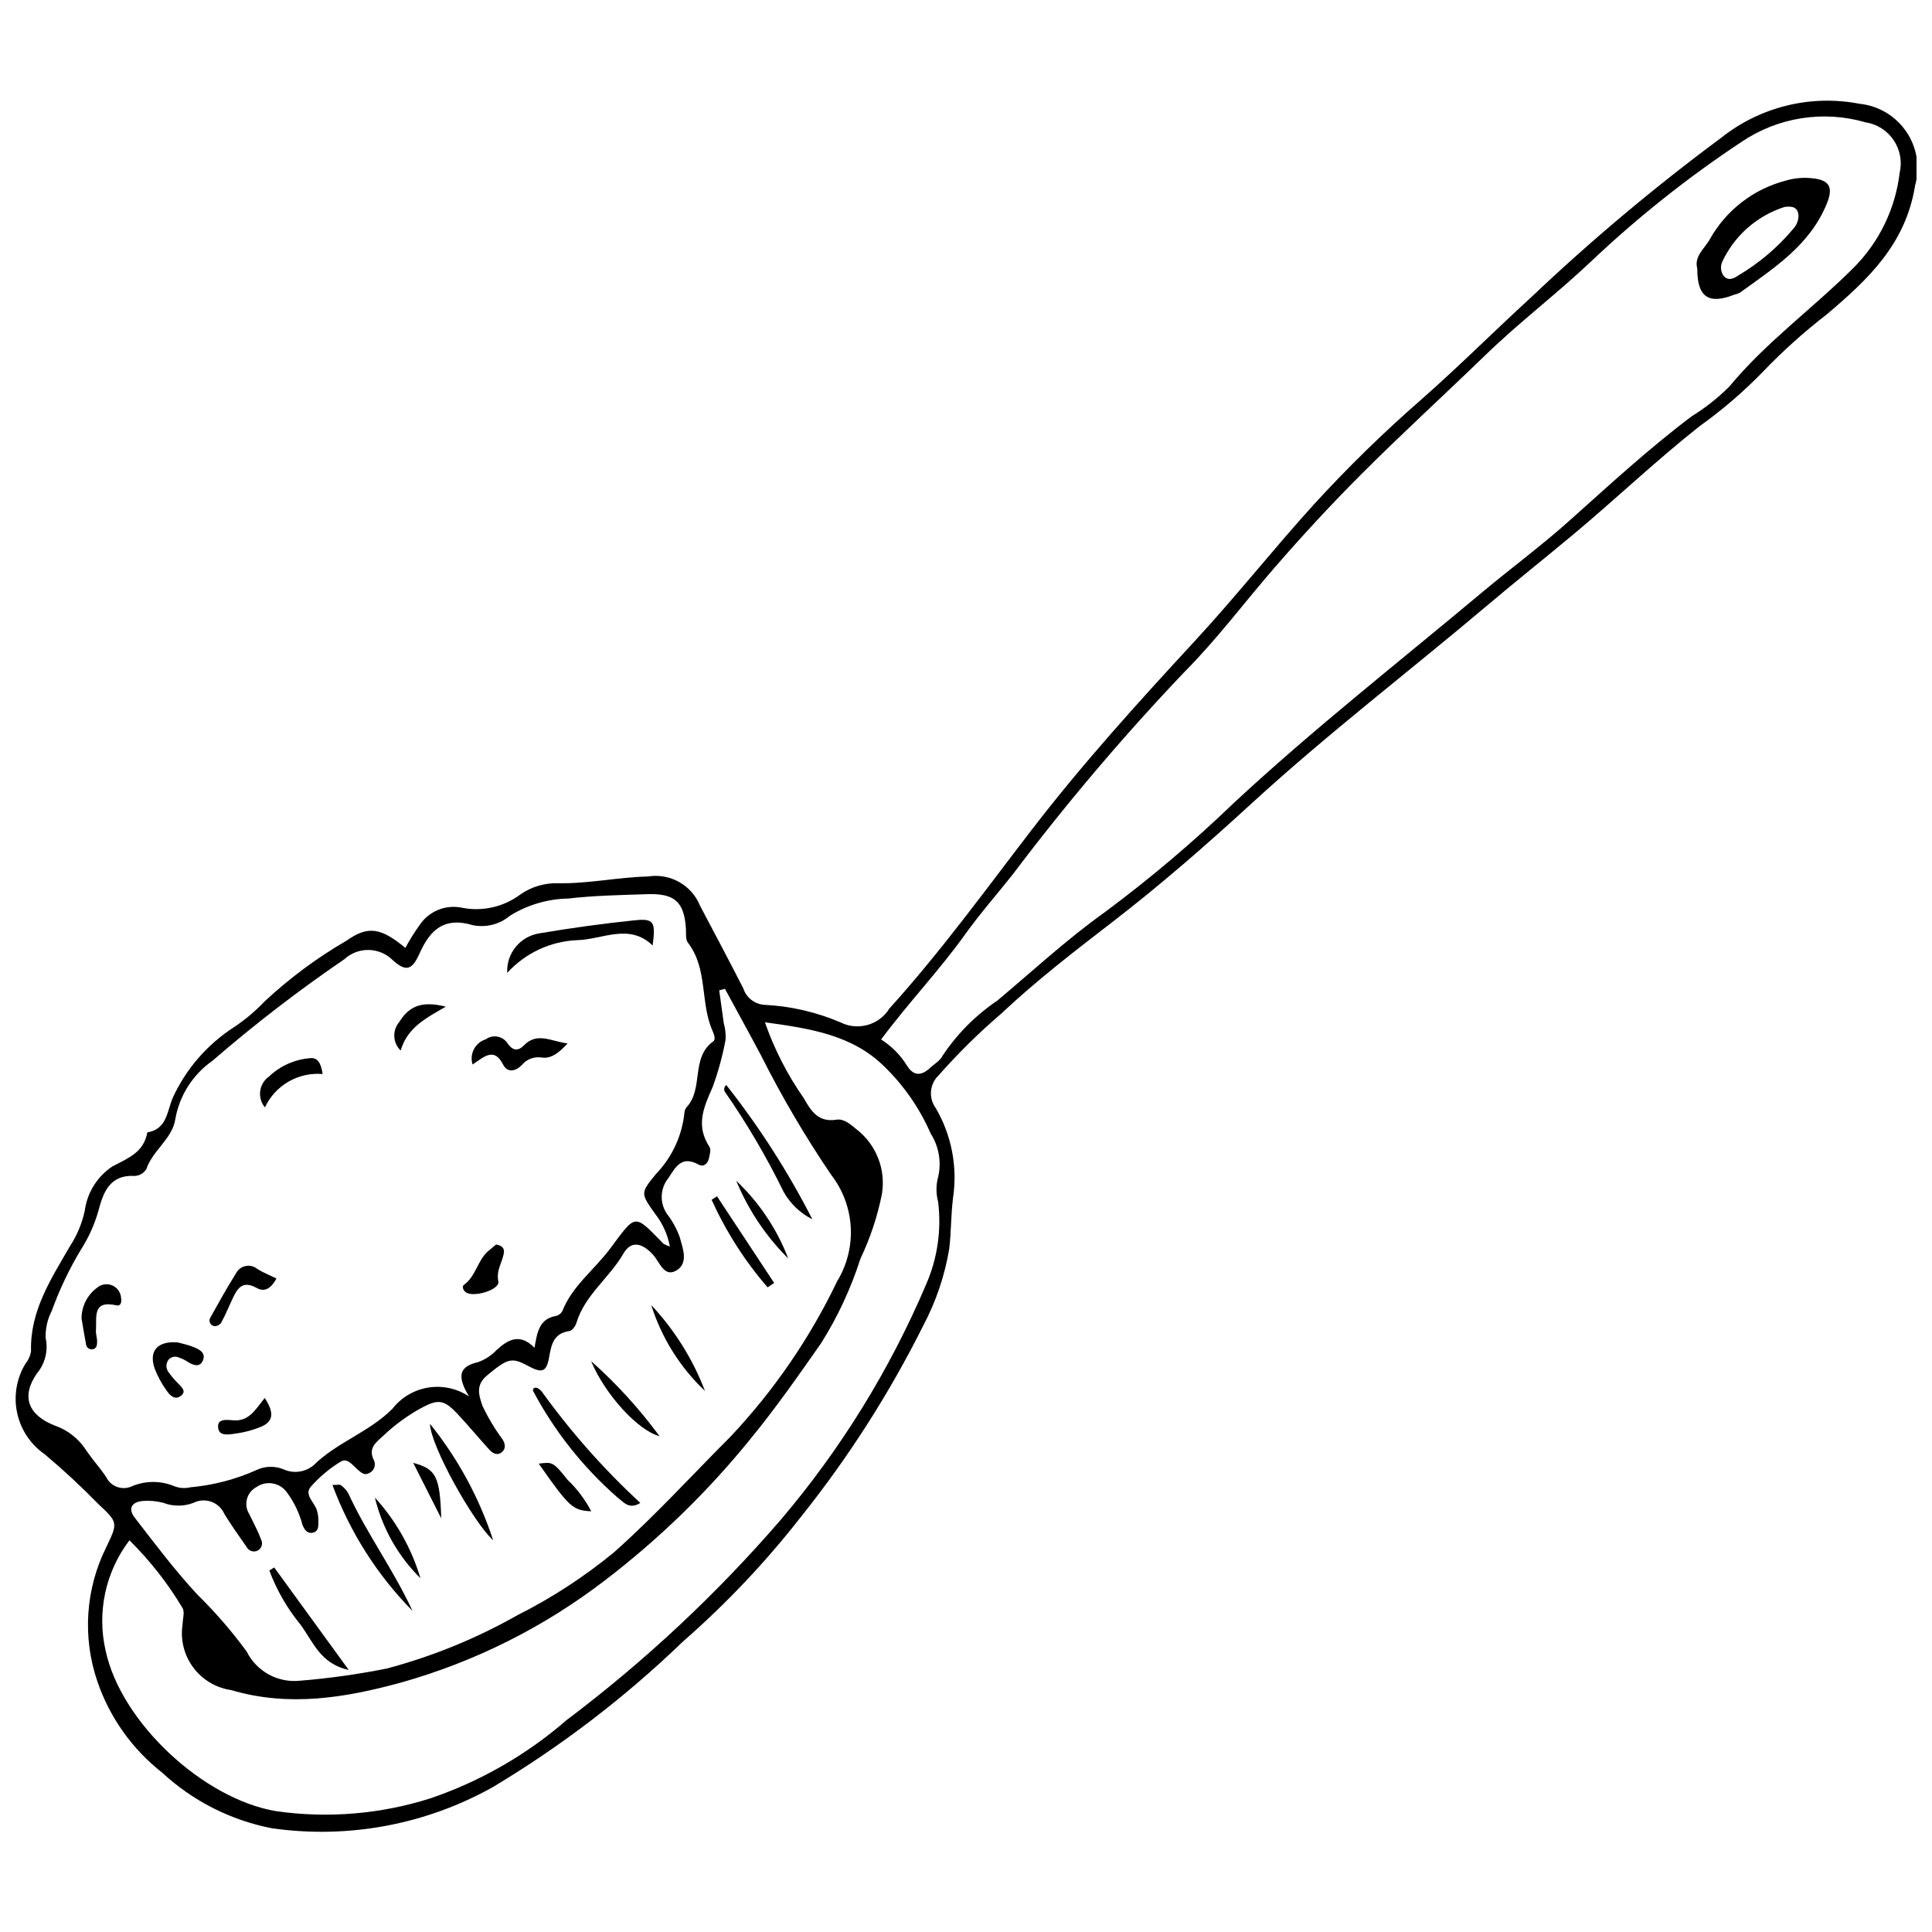 <?xml version="1.0" encoding="UTF-8"?>
<!-- Uploaded to: SVG Repo, www.svgrepo.com, Generator: SVG Repo Mixer Tools -->
<svg width="800px" height="800px" version="1.1" viewBox="144 144 512 512" xmlns="http://www.w3.org/2000/svg">
 <defs>
  <clipPath id="a">
   <path d="m148.09 170h503.81v460h-503.81z"/>
  </clipPath>
 </defs>
 <g clip-path="url(#a)">
  <path d="m251.43 395.2c1.121-2.106 2.387-4.129 3.785-6.062 2.434-3.656 6.844-5.473 11.152-4.59 5.473 1.102 11.156-0.195 15.609-3.562 2.906-1.992 6.367-3.016 9.891-2.922 7.988 0.168 15.844-1.598 23.852-1.785l-0.004 0.004c5.856-0.961 11.594 2.269 13.812 7.769 3.856 7.285 7.719 14.57 11.469 21.91v0.004c0.793 2.414 2.957 4.117 5.492 4.316 6.996 0.34 13.875 1.922 20.312 4.684 4.617 2.273 10.203 0.668 12.91-3.711 13.605-15.039 25.465-31.434 37.797-47.469 13.426-17.457 28.195-33.746 43.133-49.91 10.852-11.742 20.789-24.328 31.535-36.176 8.938-9.777 18.422-19.043 28.406-27.754 9.945-8.742 19.324-18.129 29.094-27.078 15.934-15.117 32.773-29.254 50.422-42.328 10.316-8.234 23.719-11.539 36.676-9.043 5.023 0.512 9.562 3.211 12.406 7.383 2.844 4.168 3.703 9.383 2.348 14.242-2.488 15.656-12.617 25.055-23.512 34.27-5.918 4.574-11.492 9.578-16.672 14.969-5.203 5.379-10.891 10.27-16.98 14.617-11.574 9.145-22.238 19.332-33.543 28.758-7.477 6.234-15.113 12.309-22.555 18.598-20.785 17.566-42.41 34.098-62.516 52.527-11.934 10.938-24.176 21.645-37.102 31.598-10.008 7.703-20.137 15.52-29.434 24.277l-0.004-0.004c-5.844 5.012-11.332 10.426-16.426 16.203-2.422 2.273-2.773 5.996-0.82 8.688 4.207 7.18 5.832 15.582 4.602 23.812-0.566 4.461-0.48 9.004-1.004 13.473-1.188 7.164-3.535 14.086-6.945 20.496-8.949 17.883-19.746 34.773-32.223 50.402-9.375 12.031-19.879 23.145-31.363 33.18-15.285 14.742-32.199 27.695-50.414 38.605-17.805 9.98-38.406 13.812-58.609 10.906-10.883-2.117-20.953-7.234-29.082-14.773-7.922-6.215-13.871-14.598-17.121-24.129-4.016-11.727-3.152-24.578 2.398-35.664 3.027-6.34 3.086-6.481-2.07-11.273-4.531-4.652-9.293-9.074-14.266-13.25-3.75-2.594-6.367-6.516-7.324-10.973s-0.176-9.109 2.18-13.012c0.789-0.965 1.309-2.121 1.5-3.352-0.293-10.609 5.25-19.051 10.219-27.66 1.926-2.914 3.289-6.164 4.023-9.578 0.637-4.785 3.312-9.062 7.336-11.727 4.359-2.285 8.27-3.746 9.242-9.012 5.106-0.836 5.223-5.402 6.633-8.949h0.004c3.527-7.801 9.246-14.406 16.461-19.016 2.902-1.957 5.586-4.223 8-6.758 6.582-6.144 13.84-11.527 21.629-16.047 5.848-4.16 9.246-3.402 15.66 1.875zm70.09 79.148c-0.578-3.172-1.922-6.156-3.922-8.688-3.879-5.492-3.891-5.484 0.281-10.586 4.242-4.41 6.883-10.113 7.5-16.199 0.047-0.504 0.223-0.984 0.516-1.395 4.684-4.883 1.043-13.156 7.144-17.523 0.688-0.492 0.191-1.871-0.23-2.82-3.301-7.449-1.164-16.41-6.519-23.34-0.656-0.848-0.434-2.418-0.512-3.66-0.449-7.164-3-9.426-10.281-9.172-6.973 0.242-13.91 0.344-20.895 1.156-5.461 0.102-10.789 1.668-15.434 4.539-2.734 2.309-6.379 3.238-9.887 2.519-7.41-2.242-11.234 1.09-14.047 7.394-2 4.484-3.574 5.109-7.18 1.848h0.004c-3.527-3.477-9.164-3.57-12.805-0.211-12.168 8.301-23.852 17.297-34.988 26.938-5.188 3.641-8.715 9.191-9.805 15.434-0.773 5.195-5.984 8.246-7.668 13.219l-0.004 0.004c-0.652 1.078-1.801 1.766-3.062 1.832-6.691-0.387-8.383 4.426-9.668 9.309-1.027 3.609-2.578 7.047-4.606 10.207-3.098 5.144-5.684 10.578-7.727 16.223-1.148 2.219-1.711 4.695-1.629 7.191 0.73 3.348-0.141 6.844-2.356 9.461-4.223 6.129-2.246 11.055 4.898 13.805v-0.004c3.316 1.184 6.156 3.41 8.094 6.348 1.652 2.496 3.699 4.723 5.375 7.207h0.004c0.59 1.258 1.66 2.227 2.977 2.688 1.312 0.457 2.754 0.367 4.004-0.25 3.512-1.441 7.449-1.445 10.969-0.016 1.387 0.574 2.922 0.695 4.383 0.344 6.047-0.543 11.961-2.082 17.504-4.559 2.293-1.102 4.945-1.16 7.285-0.164 2.609 1.145 5.641 0.723 7.844-1.086 6.164-6.117 14.711-8.766 20.91-14.988 2.344-3.012 5.746-5.027 9.516-5.633 3.769-0.605 7.629 0.238 10.801 2.363-3.594-5.879-2.137-8.051 2.394-9.105 1.887-0.676 3.586-1.789 4.953-3.258 3.074-2.789 6.141-4.445 9.996-0.551 0.715-4.148 1.285-7.66 5.652-8.418 0.73-0.156 1.359-0.625 1.719-1.281 2.629-6.684 8.492-10.977 12.625-16.508 6.988-9.344 6.266-9.477 14.203-1.336 0.531 0.297 1.09 0.539 1.672 0.723zm55.984-54.879c2.762 1.754 5.094 4.102 6.824 6.879 1.746 2.871 3.836 2.805 6.141 0.664 1.098-1.023 2.574-1.84 3.238-3.094l-0.004-0.004c3.856-5.84 8.828-10.855 14.633-14.766 9.371-7.875 18.406-16.23 28.34-23.328 12.039-8.926 23.488-18.617 34.281-29.012 21.086-19.594 43.703-37.312 65.73-55.758 7.668-6.418 15.742-12.367 23.172-19.012 10.613-9.488 21.066-19.133 32.453-27.711h0.004c3.613-2.234 6.957-4.879 9.969-7.875 9.766-11.828 22.223-20.773 32.98-31.531 6.742-6.766 11.023-15.594 12.16-25.078 0.707-2.984 0.137-6.133-1.574-8.68-1.711-2.547-4.406-4.266-7.441-4.738-11.203-3.258-23.281-1.348-32.934 5.211-14.133 9.359-27.434 19.922-39.746 31.574-9.051 8.586-19.059 16.148-28.039 24.852-10.93 10.594-22.172 20.844-32.941 31.629-7.961 7.973-15.562 16.195-22.926 24.676-8.016 9.23-15.371 19.109-23.969 27.75l-0.004-0.004c-16.164 16.992-31.344 34.891-45.461 53.613-4.176 5.285-8.66 10.348-12.57 15.824-6.812 9.535-14.93 18.016-22.316 27.918zm-41.383-13.406-1.523 0.387c0.402 2.902 0.812 5.809 1.207 8.711 0.414 1.43 0.578 2.918 0.477 4.402-0.797 4.277-1.945 8.477-3.438 12.562-2.531 5.66-4.449 10.266-0.797 15.863 0.434 0.664 0.031 1.965-0.164 2.938-0.285 1.434-1.43 2.434-2.68 1.738-4.473-2.488-6.039 0.395-8.098 3.586v-0.004c-2.254 2.809-2.332 6.785-0.188 9.68 1.371 1.793 2.453 3.789 3.211 5.914 0.832 2.996 2.41 6.961-0.91 8.875-3.211 1.852-4.367-2.184-6.086-4.109-2.992-3.344-5.926-3.859-7.922-0.391-3.707 6.445-10.207 10.949-12.449 18.355-0.258 0.855-1.113 2.062-1.824 2.164-4.129 0.59-4.793 3.383-5.398 6.871-0.711 4.094-1.91 4.371-5.691 2.332-4.316-2.328-5.356-1.906-10.746 2.547-3.043 2.516-2.269 5.102-1.25 8.066h-0.004c1.5 3.16 3.305 6.168 5.383 8.98 0.68 1.184 0.883 2.441-0.301 3.356-1.246 0.965-2.426 0.199-3.269-0.723-2.859-3.129-5.551-6.418-8.457-9.5-3.582-3.805-5.121-3.957-9.801-1.402h0.004c-3.504 1.953-6.754 4.332-9.676 7.082-2.008 1.855-4.371 3.402-2.57 6.797v0.004c0.488 1.234-0.066 2.641-1.266 3.211-1.363 0.812-2.301-0.203-3.246-1.02-1.293-1.121-2.644-3.109-4.43-1.941-2.977 1.82-5.656 4.086-7.949 6.715-1.641 2.027 1.055 4.043 1.703 6.102 0.289 0.953 0.422 1.949 0.398 2.945-0.023 1.191 0.133 2.676-1.48 3.023-1.539 0.328-2.281-0.957-2.727-2.043-0.82-3.148-2.242-6.106-4.184-8.711-1.879-2.555-5.453-3.141-8.047-1.316-1.238 0.664-2.144 1.812-2.496 3.176-0.355 1.359-0.125 2.805 0.633 3.988 1.074 2.25 2.281 4.449 3.152 6.777 0.281 0.574 0.297 1.242 0.039 1.824-0.258 0.586-0.762 1.027-1.375 1.203-1 0.27-2.055-0.195-2.531-1.117-2.008-2.863-4.035-5.727-5.871-8.703h0.004c-0.66-1.523-1.914-2.703-3.473-3.269-1.559-0.562-3.281-0.461-4.762 0.289-2.582 0.984-5.441 0.973-8.016-0.023-1.695-0.445-3.449-0.613-5.195-0.492-3.148 0.203-4.211 2.008-2.348 4.418 5.344 6.922 10.621 13.945 16.555 20.344h-0.004c4.781 4.68 9.168 9.746 13.121 15.145 2.633 5.285 8.281 8.375 14.156 7.738 7.727-0.629 15.406-1.707 23.004-3.231 12.094-3.219 23.727-7.969 34.617-14.137 9.152-4.606 17.758-10.219 25.664-16.734 10.844-9.652 20.57-20.359 30.801-30.594 11.488-12.188 21.02-26.078 28.258-41.184 2.613-4.293 3.863-9.277 3.59-14.297-0.277-5.019-2.066-9.84-5.137-13.82-6.887-10.133-13.105-20.707-18.609-31.652-3.137-5.93-6.391-11.801-9.59-17.695zm10.586 8.852c2.504 7.16 5.981 13.941 10.332 20.156 1.879 3.371 3.84 6.434 8.645 5.66 1.988-0.32 3.699 1.25 5.277 2.527 2.586 1.988 4.578 4.648 5.769 7.688 1.188 3.039 1.523 6.344 0.973 9.562-1.18 5.894-3.082 11.617-5.672 17.043-2.516 7.871-6.016 15.398-10.418 22.395-6 8.582-12.012 17.18-18.672 25.312v0.004c-11.34 14.008-24.305 26.613-38.629 37.551-16.09 12.363-34.391 21.543-53.922 27.051-14.887 4.082-29.832 6.562-45.133 2.023-4.027-0.582-7.652-2.75-10.07-6.019-2.418-3.269-3.43-7.371-2.805-11.391 0.039-1.48 0.637-3.344-0.035-4.375v-0.004c-3.906-6.535-8.625-12.551-14.039-17.902-6.336 8.309-8.656 19.008-6.328 29.195 4.051 19.07 25.973 39.434 45.281 42.598v0.004c13.68 1.934 27.621 0.77 40.793-3.41 13.273-4.516 25.539-11.566 36.125-20.762 20.777-15.645 39.82-33.465 56.809-53.152 15.871-18.688 28.824-39.672 38.418-62.234 3.027-6.894 4.133-14.48 3.207-21.953-0.516-1.93-0.57-3.953-0.164-5.906 1.164-4.133 0.504-8.57-1.812-12.184-2.914-6.688-7.106-12.738-12.348-17.812-8.445-8.312-19.52-10.016-31.582-11.664z"/>
 </g>
 <path d="m278.42 401.82c-0.262-5.156 3.41-9.676 8.512-10.473 8.352-1.422 16.746-2.574 25.188-3.453 5.203-0.547 5.672 0.371 4.832 6.68-6.168-6.047-13.461-1.551-19.988-1.426l0.004 0.004c-7.094 0.293-13.773 3.414-18.547 8.668z"/>
 <path d="m294.43 420.53c-2.34 2.445-4.273 4.106-6.898 3.723l0.004 0.004c-1.977-0.324-3.973 0.434-5.234 1.984-1.648 1.672-3.836 2.148-4.981-0.117-2.367-4.699-5.027-2.07-8.082-0.023-0.422-1.344-0.297-2.805 0.355-4.055 0.652-1.246 1.773-2.188 3.117-2.609 0.914-0.668 2.066-0.926 3.18-0.707s2.082 0.891 2.676 1.859c1.23 1.738 2.644 2.121 4.266 0.457 3.543-3.633 7.164-1.074 11.598-0.516z"/>
 <path d="m191.1 499.75c0.887 0.246 2.359 0.547 3.75 1.062 1.637 0.605 3.723 1.484 2.992 3.535-0.793 2.231-2.703 1.473-4.301 0.426v-0.004c-0.625-0.402-1.301-0.727-2.008-0.957-0.91-0.48-2.027-0.316-2.762 0.402-0.848 0.973-0.891 2.406-0.109 3.426 0.719 1.012 1.523 1.961 2.398 2.836 0.977 1.07 2.598 2.242 0.727 3.547-1.508 1.055-2.863-0.332-3.664-1.551v0.004c-1.309-1.816-2.371-3.789-3.172-5.879-1.527-4.59 0.758-7.269 6.148-6.848z"/>
 <path d="m217.27 482.82c-1.457 2.672-3.16 3.672-5.242 2.504-4-2.246-5.285 0.43-6.606 3.285-0.934 2.016-1.785 4.078-2.859 6.016-0.457 0.574-1.172 0.875-1.898 0.801-0.484-0.125-0.875-0.477-1.051-0.945-0.172-0.469-0.105-0.992 0.18-1.402 2.168-3.887 4.336-7.781 6.695-11.547 0.5-1.031 1.445-1.773 2.566-2.012 1.117-0.242 2.285 0.051 3.164 0.785 1.418 0.895 3.012 1.516 5.051 2.516z"/>
 <path d="m275.46 473.81c1.523 0.223 2.223 1 2.086 2.07-0.328 2.574-2.121 4.664-1.48 7.738 0.461 2.215-6.883 4.426-8.754 2.742-0.566-0.508-0.977-1.43-0.293-1.926 3.133-2.289 3.535-6.496 6.414-8.93 0.734-0.621 1.473-1.234 2.027-1.695z"/>
 <path d="m229.5 428.63c-3.148-0.273-6.305 0.43-9.039 2.012s-4.918 3.965-6.25 6.832c-1.008-1.203-1.465-2.773-1.258-4.328 0.203-1.555 1.051-2.957 2.336-3.856 2.922-2.789 6.707-4.496 10.73-4.848 2.133-0.324 3.059 1.254 3.481 4.188z"/>
 <path d="m165.61 493.4c0-3.258 1.57-6.312 4.211-8.215 1.109-0.887 2.613-1.094 3.922-0.539 1.305 0.555 2.199 1.781 2.332 3.191 0.148 0.852 0.191 2.414-1.285 2.082-6.426-1.441-5.106 3.25-5.363 6.644-0.074 0.977 0.324 1.98 0.312 2.973-0.012 0.957-0.113 2.059-1.504 2.051v-0.004c-0.773-0.023-1.406-0.637-1.449-1.414-0.426-2.199-0.773-4.418-1.176-6.769z"/>
 <path d="m262.14 410.77c-4.984 2.918-10.145 5.398-11.961 11.633v0.004c-2.121-2.047-2.266-5.394-0.332-7.613 2.602-4.25 6.066-5.586 12.293-4.023z"/>
 <path d="m214.15 514.48c2.629 4 2.352 6.398-1.383 7.789-1.836 0.73-3.746 1.25-5.699 1.547-1.84 0.23-4.793 1.027-5.207-1.156-0.582-3.059 2.602-2.297 4.289-2.242 3.879 0.125 5.519-2.797 8-5.938z"/>
 <path d="m593.8 215.21c-0.914-3.352 1.984-5.348 3.344-7.848 4.316-7.676 11.566-13.27 20.086-15.492 2.387-0.715 4.894-0.914 7.363-0.59 4.418 0.512 5.219 2.566 3.512 6.734-4.516 11.023-14.035 17.055-23.074 23.594-0.445 0.211-0.918 0.371-1.402 0.477-6.848 2.703-9.859 0.641-9.828-6.875zm26.824-13.98c-0.117-2.469-1.781-2.609-3.656-2.398h0.004c-7.363 2.332-13.398 7.664-16.621 14.68-0.465 1.172-0.32 2.492 0.387 3.535 1.273 1.59 2.883 0.676 3.965-0.07h0.004c5.519-3.266 10.441-7.449 14.555-12.375 0.848-0.922 1.332-2.117 1.363-3.371z"/>
 <path d="m313.69 542.29c-3.019 1.906-4.5-0.309-6.191-1.57-9.129-8.02-16.711-17.637-22.375-28.383 0.922 0.391-0.43-0.172 0.512-0.52v-0.004c0.238-0.086 0.504-0.074 0.734 0.027 0.445 0.199 0.84 0.496 1.156 0.867 7.703 10.715 16.469 20.625 26.164 29.582z"/>
 <path d="m253.32 570.91c-9.352-9.504-16.582-20.879-21.215-33.375 1.324 0 1.926-0.184 2.191 0.035 0.809 0.566 1.492 1.297 1.992 2.148 4.938 10.77 12.027 20.332 17.031 31.191z"/>
 <path d="m336.48 431.55c8.742 11.086 16.379 23 22.801 35.57-3.223-1.613-5.883-4.164-7.637-7.312-4.465-9.137-9.613-17.922-15.41-26.281-0.246-0.289-0.359-0.664-0.312-1.043 0.047-0.375 0.25-0.715 0.559-0.934z"/>
 <path d="m257.96 521.34c7.402 9.188 13.07 19.648 16.734 30.863-5.379-4.945-16.633-25.137-16.734-30.863z"/>
 <path d="m216.67 559.39c6.328 8.707 12.66 17.414 19.746 27.16-7.684-1.668-9.539-7.738-12.891-12.152h-0.004c-3.473-4.258-6.223-9.055-8.141-14.199z"/>
 <path d="m316.59 489.86c6.176 6.59 11.016 14.32 14.238 22.758-6.606-6.25-11.508-14.082-14.238-22.758z"/>
 <path d="m300.65 504.71c6.723 5.973 12.797 12.637 18.129 19.879-5.664-1.422-14.457-11.051-18.129-19.879z"/>
 <path d="m347.41 485.16c-6.027-6.984-11.02-14.797-14.828-23.199l1.434-0.93c5.047 7.656 10.098 15.312 15.145 22.969z"/>
 <path d="m352.89 477.5c-5.918-5.867-10.598-12.863-13.766-20.574 6.066 5.746 10.77 12.777 13.766 20.574z"/>
 <path d="m255.42 562.25c-5.934-5.863-10.113-13.266-12.07-21.375 5.582 6.125 9.707 13.434 12.07 21.375z"/>
 <path d="m300.68 544.51c-4.926-0.254-5.781-1.051-13.906-12.625 3.621-0.453 3.773-0.566 7.656 4.301v0.004c2.531 2.406 4.644 5.219 6.25 8.32z"/>
 <path d="m260.93 546.37c-2.391-4.734-4.785-9.473-7.422-14.691 6.047 1.621 7.082 3.551 7.422 14.691z"/>
</svg>